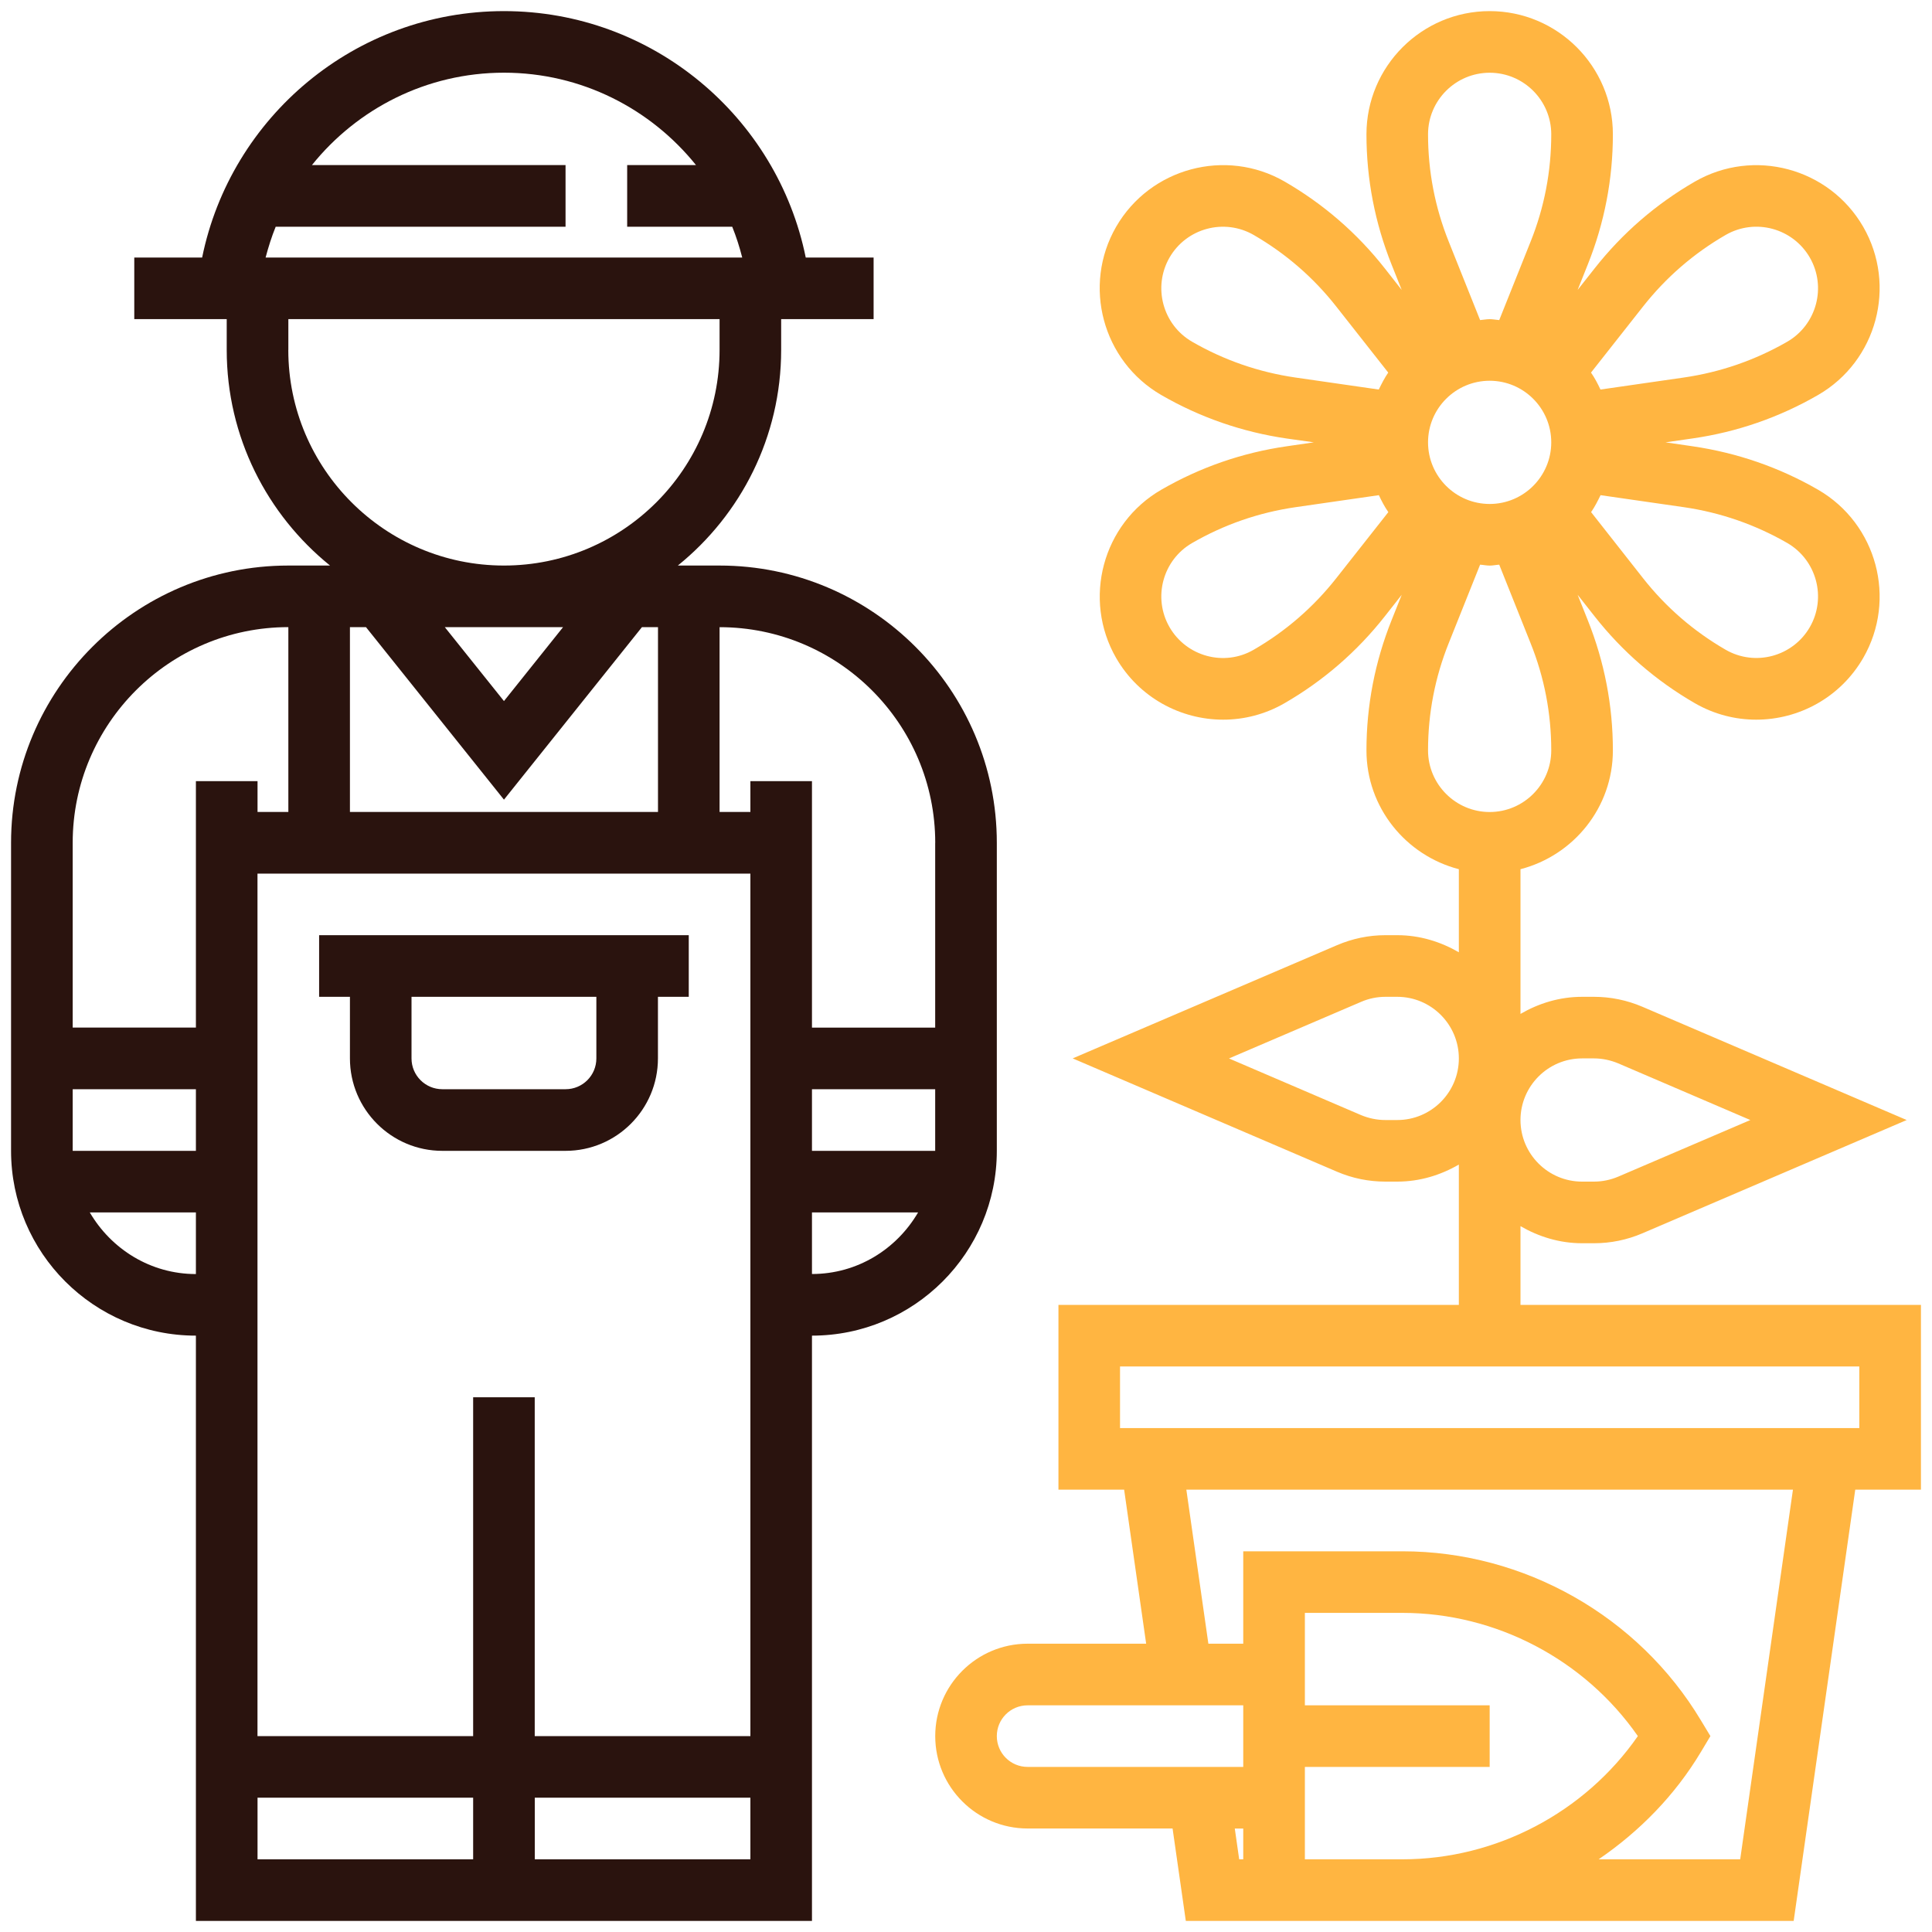 <?xml version="1.0" encoding="UTF-8"?>
<svg width="40px" height="40px" viewBox="0 0 40 40" version="1.1" xmlns="http://www.w3.org/2000/svg" xmlns:xlink="http://www.w3.org/1999/xlink">
    <!-- Generator: Sketch 52.2 (67145) - http://www.bohemiancoding.com/sketch -->
    <title>Group 4</title>
    <desc>Created with Sketch.</desc>
    <g id="Services" stroke="none" stroke-width="1" fill="none" fill-rule="evenodd">
        <g id="Services-/-Terrassement" transform="translate(-169, -2276)">
            <g id="Group-4" transform="translate(169, 2276)">
                <path d="M20.638,23.827 L20.638,17.449 C20.638,14.284 18.063,11.709 14.898,11.709 L14.034,11.709 C15.336,10.657 16.173,9.047 16.173,7.245 L16.173,6.607 L18.087,6.607 L18.087,5.332 L16.682,5.332 C16.091,2.423 13.514,0.23 10.434,0.23 C7.353,0.23 4.777,2.423 4.185,5.332 L2.78,5.332 L2.78,6.607 L4.694,6.607 L4.694,7.245 C4.694,9.047 5.531,10.657 6.833,11.709 L5.969,11.709 C2.804,11.709 0.229,14.284 0.229,17.449 L0.229,23.827 C0.229,25.938 1.945,27.653 4.056,27.653 L4.056,39.771 L16.811,39.771 L16.811,27.653 C18.922,27.653 20.638,25.938 20.638,23.827 L20.638,23.827 Z M9.796,28.929 L9.796,35.944 L5.331,35.944 L5.331,18.087 L15.536,18.087 L15.536,35.944 L11.071,35.944 L11.071,28.929 L9.796,28.929 Z M1.505,22.551 L4.056,22.551 L4.056,23.827 L1.505,23.827 L1.505,22.551 Z M7.577,12.984 L10.434,16.556 L13.291,12.984 L13.623,12.984 L13.623,16.811 L7.245,16.811 L7.245,12.984 L7.577,12.984 Z M11.658,12.984 L10.434,14.515 L9.209,12.984 L11.658,12.984 Z M16.811,22.551 L19.362,22.551 L19.362,23.827 L16.811,23.827 L16.811,22.551 Z M19.362,17.449 L19.362,21.276 L16.811,21.276 L16.811,16.173 L15.536,16.173 L15.536,16.811 L14.898,16.811 L14.898,12.985 C17.36,12.985 19.363,14.987 19.363,17.449 L19.362,17.449 Z M5.708,4.694 L11.709,4.694 L11.709,3.418 L6.458,3.418 C7.393,2.254 8.827,1.505 10.434,1.505 C12.041,1.505 13.474,2.254 14.41,3.418 L12.985,3.418 L12.985,4.694 L15.16,4.694 C15.243,4.9 15.311,5.113 15.367,5.332 L5.499,5.332 C5.557,5.113 5.624,4.9 5.708,4.694 L5.708,4.694 Z M5.97,7.245 L5.97,6.607 L14.898,6.607 L14.898,7.245 C14.898,9.707 12.896,11.709 10.434,11.709 C7.972,11.709 5.969,9.707 5.969,7.245 L5.97,7.245 Z M5.97,12.984 L5.97,16.811 L5.332,16.811 L5.332,16.173 L4.056,16.173 L4.056,21.275 L1.505,21.275 L1.505,17.449 C1.505,14.987 3.508,12.984 5.97,12.984 L5.97,12.984 Z M1.859,25.102 L4.056,25.102 L4.056,26.378 C3.116,26.378 2.303,25.861 1.859,25.102 Z M5.332,38.495 L5.332,37.219 L9.796,37.219 L9.796,38.495 L5.332,38.495 Z M11.072,38.495 L11.072,37.219 L15.536,37.219 L15.536,38.495 L11.072,38.495 Z M16.811,26.377 L16.811,25.102 L19.008,25.102 C18.565,25.861 17.752,26.377 16.811,26.377 Z" id="Fill-1" fill="#2A130E"></path>
                <path d="M13.622,21.913 L13.622,20.638 L14.26,20.638 L14.26,19.362 L6.607,19.362 L6.607,20.638 L7.245,20.638 L7.245,21.913 C7.245,22.969 8.103,23.827 9.158,23.827 L11.709,23.827 C12.765,23.827 13.622,22.969 13.622,21.913 Z M8.52,21.913 L8.52,20.638 L12.347,20.638 L12.347,21.913 C12.347,22.266 12.062,22.551 11.709,22.551 L9.158,22.551 C8.806,22.551 8.52,22.266 8.52,21.913 Z" id="Fill-2" fill="#2A130E"></path>
                <path d="M39.771,27.016 L31.48,27.016 L31.48,25.386 C31.856,25.604 32.288,25.74 32.756,25.74 L33.001,25.74 C33.347,25.74 33.685,25.671 34.005,25.534 L39.476,23.189 L34.004,20.844 C33.683,20.707 33.345,20.638 33.001,20.638 L32.755,20.638 C32.288,20.638 31.856,20.773 31.48,20.992 L31.48,17.996 C32.577,17.711 33.393,16.721 33.393,15.536 C33.393,14.608 33.218,13.701 32.873,12.84 L32.663,12.314 L33.014,12.76 C33.588,13.49 34.286,14.095 35.09,14.559 C35.49,14.79 35.928,14.9 36.36,14.9 C37.244,14.9 38.101,14.442 38.575,13.624 C39.278,12.406 38.859,10.844 37.641,10.139 C36.837,9.675 35.963,9.374 35.045,9.24 L34.484,9.158 L35.045,9.077 C35.963,8.945 36.837,8.642 37.641,8.178 C38.859,7.475 39.278,5.912 38.575,4.694 C37.87,3.476 36.308,3.058 35.09,3.76 C34.286,4.224 33.588,4.828 33.014,5.558 L32.663,6.003 L32.873,5.477 C33.218,4.616 33.393,3.709 33.393,2.781 C33.393,1.374 32.248,0.23 30.842,0.23 C29.436,0.23 28.291,1.374 28.291,2.781 C28.291,3.709 28.467,4.616 28.811,5.477 L29.021,6.003 L28.671,5.557 C28.097,4.826 27.398,4.222 26.595,3.758 C25.378,3.058 23.814,3.476 23.109,4.694 C22.406,5.912 22.826,7.475 24.044,8.179 C24.847,8.643 25.721,8.945 26.639,9.079 L27.201,9.158 L26.639,9.24 C25.721,9.372 24.847,9.675 24.044,10.139 C22.826,10.842 22.408,12.406 23.109,13.624 C23.581,14.441 24.441,14.9 25.324,14.9 C25.756,14.9 26.195,14.79 26.595,14.559 C27.398,14.095 28.097,13.49 28.671,12.76 L29.021,12.315 L28.811,12.841 C28.467,13.701 28.291,14.608 28.291,15.536 C28.291,16.721 29.108,17.711 30.204,17.996 L30.204,19.716 C29.828,19.498 29.396,19.362 28.929,19.362 L28.683,19.362 C28.336,19.362 27.998,19.433 27.679,19.57 L22.209,21.913 L27.681,24.259 C28.001,24.396 28.339,24.464 28.683,24.464 L28.929,24.464 C29.396,24.464 29.828,24.329 30.204,24.111 L30.204,27.016 L21.914,27.016 L21.914,30.842 L23.274,30.842 L23.73,34.031 L21.276,34.031 C20.221,34.031 19.363,34.889 19.363,35.944 C19.363,37 20.221,37.857 21.276,37.857 L24.277,37.857 L24.551,39.771 L37.136,39.771 L38.411,30.842 L39.771,30.842 L39.771,27.016 Z M32.755,21.913 L33.001,21.913 C33.173,21.913 33.343,21.949 33.504,22.016 L36.239,23.189 L33.504,24.361 C33.343,24.429 33.173,24.464 33.001,24.464 L32.755,24.464 C32.052,24.464 31.48,23.892 31.48,23.189 C31.48,22.486 32.052,21.913 32.755,21.913 L32.755,21.913 Z M29.566,9.158 C29.566,8.455 30.139,7.883 30.842,7.883 C31.545,7.883 32.117,8.455 32.117,9.158 C32.117,9.862 31.545,10.434 30.842,10.434 C30.139,10.434 29.566,9.862 29.566,9.158 Z M37.003,11.242 C37.612,11.595 37.821,12.376 37.47,12.985 C37.117,13.594 36.338,13.804 35.727,13.452 C35.065,13.069 34.49,12.572 34.016,11.969 L32.942,10.603 C33.018,10.493 33.079,10.373 33.138,10.252 L34.865,10.501 C35.62,10.611 36.339,10.86 37.003,11.242 L37.003,11.242 Z M34.016,6.348 C34.49,5.746 35.065,5.247 35.727,4.865 C36.338,4.512 37.117,4.723 37.47,5.332 C37.821,5.941 37.612,6.722 37.003,7.075 C36.339,7.457 35.62,7.706 34.863,7.816 L33.136,8.065 C33.079,7.944 33.017,7.824 32.94,7.714 L34.016,6.348 Z M30.842,1.506 C31.545,1.506 32.117,2.078 32.117,2.781 C32.117,3.546 31.974,4.294 31.689,5.004 L31.04,6.627 C30.973,6.622 30.909,6.608 30.842,6.608 C30.775,6.608 30.711,6.622 30.644,6.627 L29.995,5.004 C29.71,4.294 29.566,3.546 29.566,2.781 C29.566,2.078 30.139,1.506 30.842,1.506 L30.842,1.506 Z M24.681,7.075 C24.072,6.723 23.863,5.941 24.214,5.332 C24.566,4.723 25.346,4.513 25.957,4.865 C26.618,5.248 27.194,5.745 27.667,6.348 L28.742,7.714 C28.666,7.824 28.605,7.944 28.546,8.065 L26.819,7.816 C26.063,7.706 25.344,7.458 24.681,7.075 L24.681,7.075 Z M27.667,11.97 C27.194,12.571 26.618,13.07 25.957,13.452 C25.348,13.806 24.566,13.594 24.214,12.985 C23.863,12.376 24.072,11.595 24.681,11.243 C25.344,10.86 26.063,10.611 26.821,10.501 L28.548,10.252 C28.605,10.374 28.667,10.493 28.744,10.603 L27.667,11.97 Z M29.566,15.536 C29.566,14.771 29.71,14.023 29.995,13.314 L30.644,11.691 C30.711,11.695 30.775,11.71 30.842,11.71 C30.909,11.71 30.973,11.695 31.04,11.691 L31.688,13.314 C31.974,14.023 32.117,14.771 32.117,15.536 C32.117,16.239 31.545,16.812 30.842,16.812 C30.139,16.812 29.566,16.239 29.566,15.536 L29.566,15.536 Z M28.929,23.189 L28.683,23.189 C28.511,23.189 28.34,23.154 28.179,23.087 L25.445,21.914 L28.181,20.742 C28.34,20.673 28.511,20.638 28.683,20.638 L28.929,20.638 C29.632,20.638 30.204,21.211 30.204,21.914 C30.204,22.617 29.632,23.189 28.929,23.189 L28.929,23.189 Z M23.189,28.291 L38.495,28.291 L38.495,29.567 L23.189,29.567 L23.189,28.291 Z M20.638,35.944 C20.638,35.592 20.923,35.307 21.276,35.307 L25.74,35.307 L25.74,36.582 L21.276,36.582 C20.923,36.582 20.638,36.297 20.638,35.944 Z M25.656,38.495 L25.565,37.858 L25.74,37.858 L25.74,38.495 L25.656,38.495 Z M27.016,38.495 L27.016,36.582 L30.842,36.582 L30.842,35.307 L27.016,35.307 L27.016,33.393 L29.037,33.393 C30.978,33.393 32.81,34.363 33.91,35.944 C32.81,37.526 30.976,38.495 29.037,38.495 L27.016,38.495 Z M36.029,38.495 L33.098,38.495 C33.943,37.918 34.677,37.172 35.215,36.273 L35.412,35.944 L35.214,35.616 C33.921,33.459 31.553,32.118 29.037,32.118 L25.74,32.118 L25.74,34.031 L25.018,34.031 L24.562,30.842 L37.121,30.842 L36.029,38.495 Z" id="Fill-3" fill="#FFB541"></path>
            </g>
        </g>
    </g>
</svg>